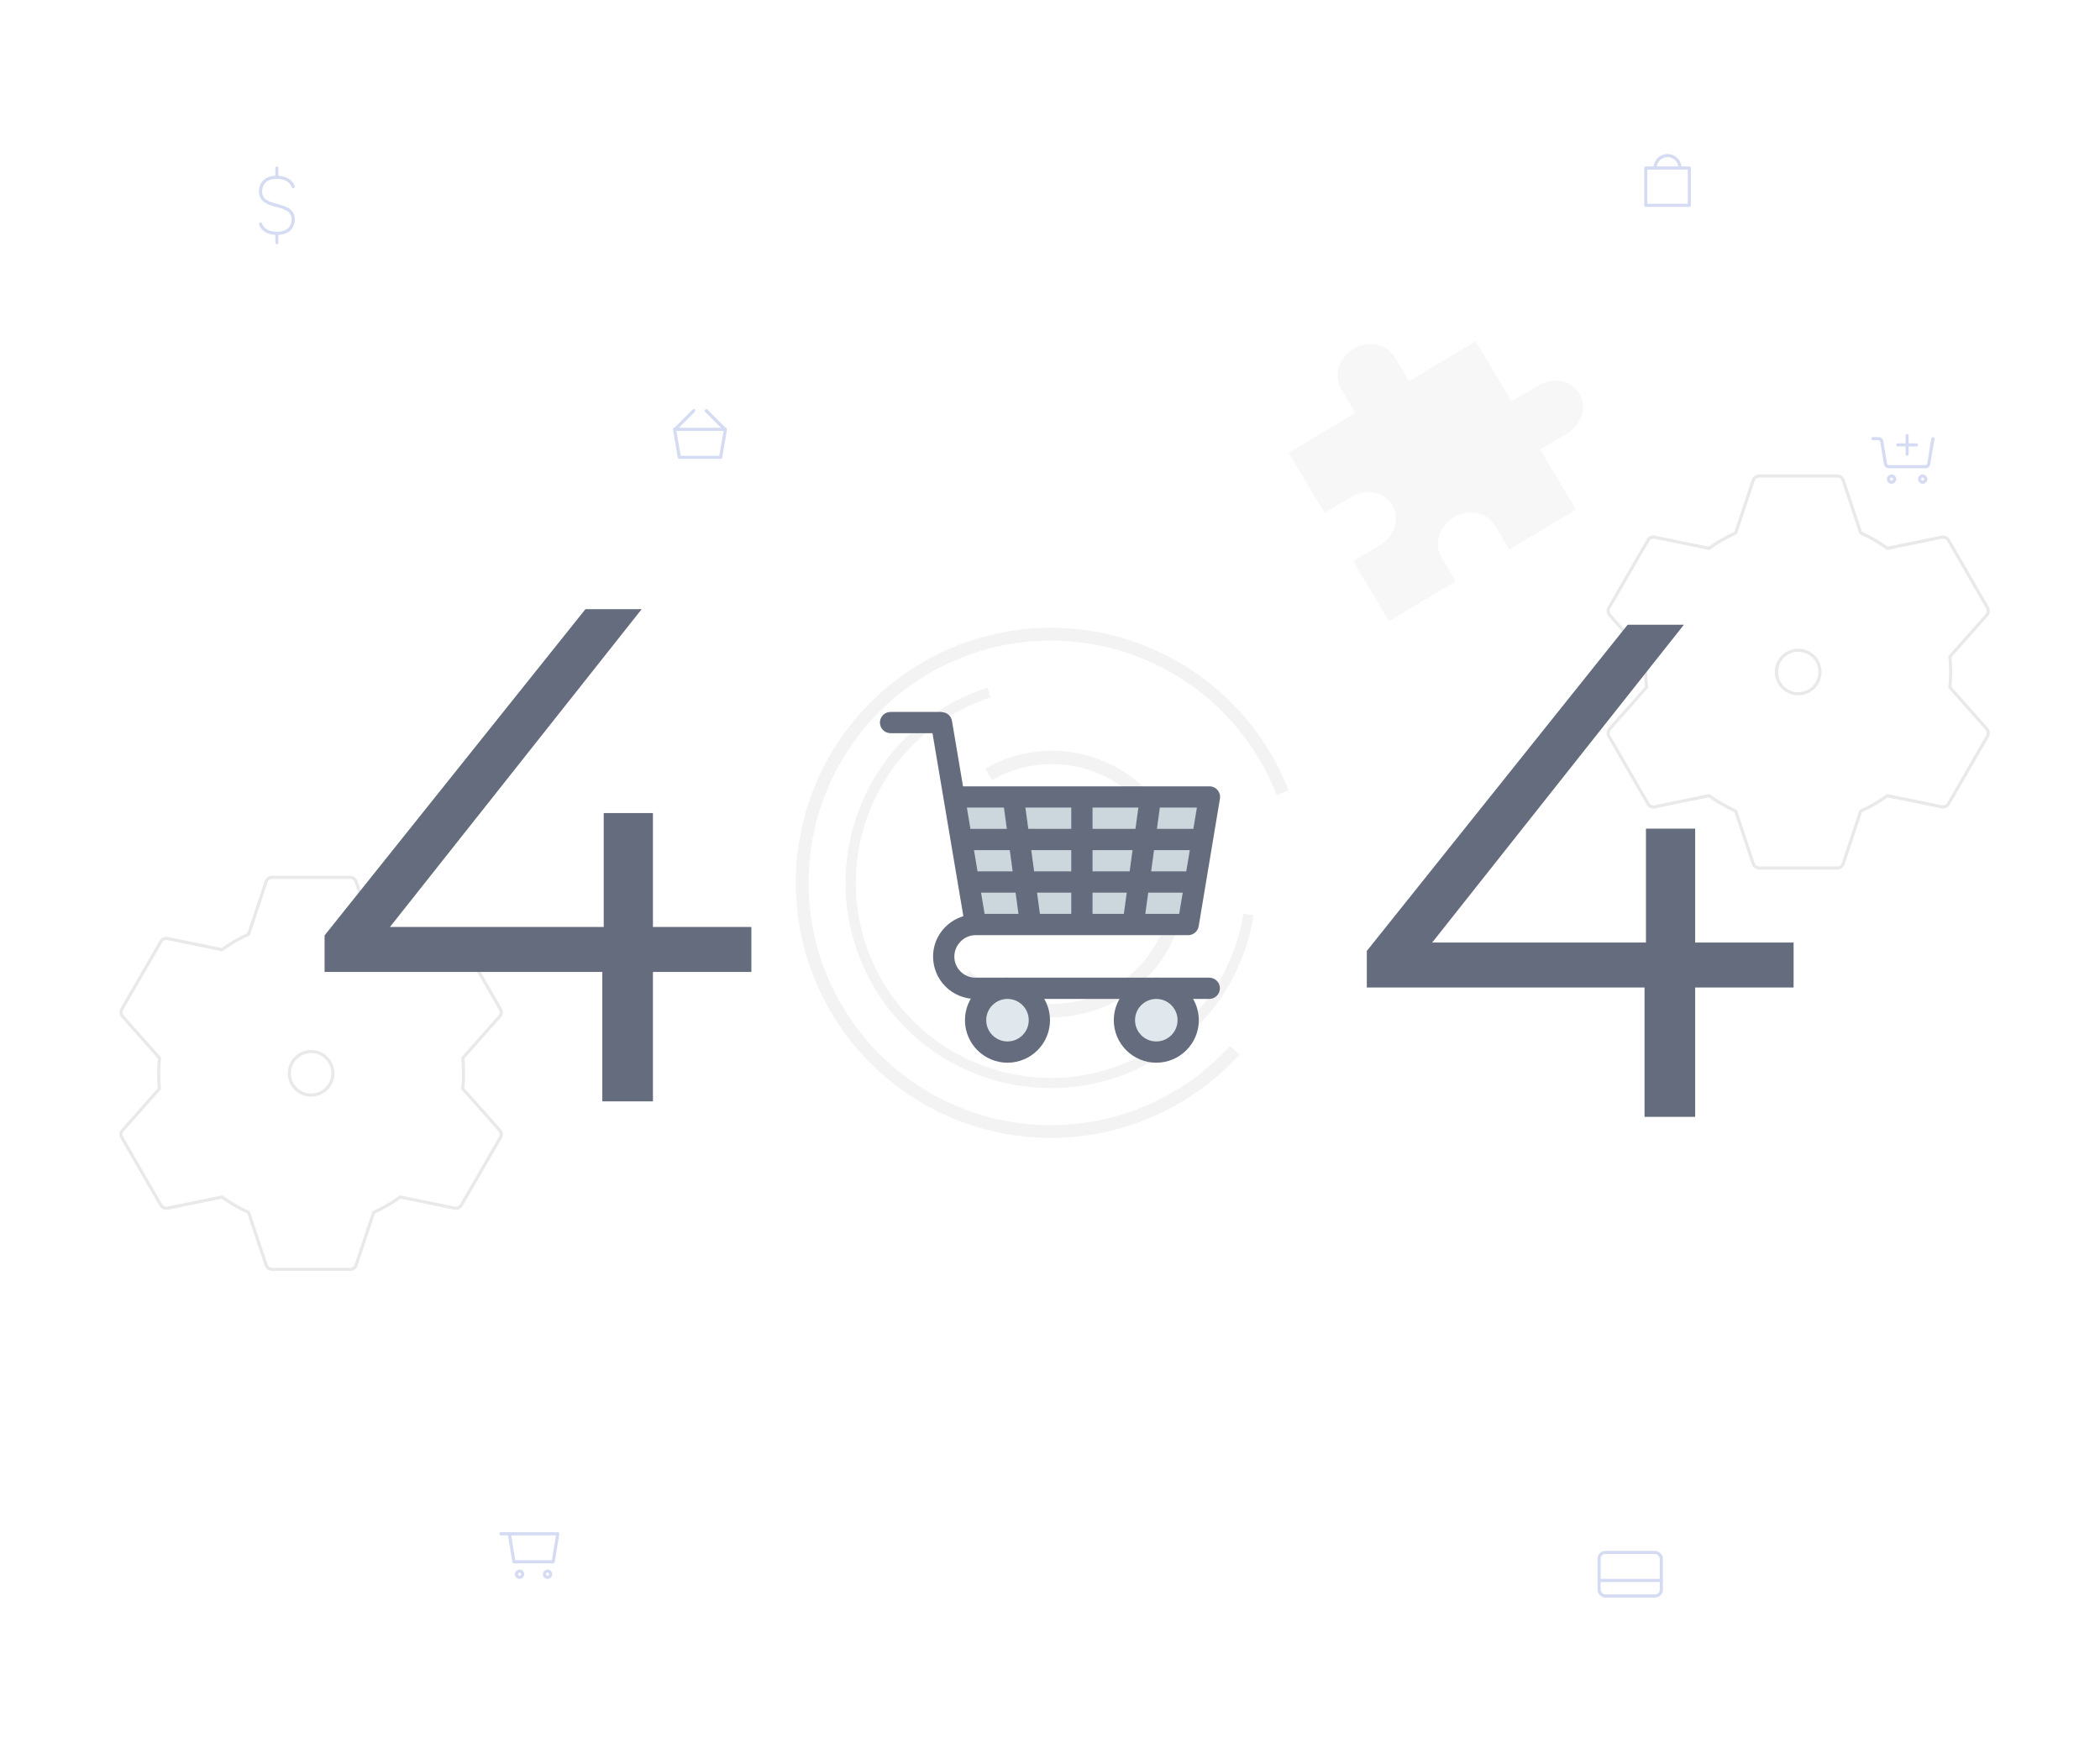 <svg width="675" height="567" viewBox="0 0 675 567" fill="none" xmlns="http://www.w3.org/2000/svg">
<rect width="675" height="567" fill="white"/>
<g opacity="0.2" filter="url(#filter0_f)">
<path d="M414.191 254.037C407.725 237.419 396.018 223.362 380.845 213.996C365.672 204.63 347.859 200.465 330.106 202.132C312.353 203.799 295.627 211.208 282.463 223.235C269.299 235.263 260.414 251.253 257.155 268.784C253.895 286.315 256.439 304.43 264.401 320.385C272.362 336.341 285.307 349.266 301.275 357.202C317.243 365.139 335.362 367.655 352.888 364.368C370.413 361.081 386.39 352.171 398.397 338.988L395.349 336.212C383.946 348.732 368.772 357.194 352.128 360.316C335.483 363.437 318.275 361.048 303.11 353.51C287.945 345.973 275.651 333.698 268.09 318.545C260.529 303.392 258.113 286.187 261.208 269.538C264.304 252.888 272.742 237.702 285.244 226.279C297.746 214.857 313.631 207.82 330.492 206.237C347.352 204.654 364.269 208.609 378.68 217.505C393.09 226.4 404.208 239.75 410.349 255.532L414.191 254.037Z" fill="#C4C4C4"/>
<path d="M317.388 221C306.233 224.623 296.245 231.152 288.452 239.917C280.658 248.681 275.341 259.364 273.047 270.866C270.754 282.368 271.567 294.273 275.402 305.357C279.237 316.44 285.957 326.301 294.869 333.925C303.781 341.55 314.564 346.661 326.108 348.734C337.652 350.807 349.539 349.766 360.547 345.719C371.555 341.672 381.286 334.765 388.738 325.709C396.19 316.652 401.094 305.773 402.946 294.192L399.669 293.668C397.91 304.667 393.253 314.999 386.175 323.6C379.098 332.201 369.857 338.761 359.402 342.605C348.948 346.448 337.658 347.436 326.694 345.468C315.731 343.499 305.491 338.644 297.026 331.404C288.562 324.163 282.181 314.798 278.538 304.271C274.895 293.745 274.124 282.438 276.302 271.515C278.48 260.591 283.53 250.446 290.932 242.122C298.333 233.798 307.819 227.597 318.413 224.156L317.388 221Z" fill="#C4C4C4"/>
<path d="M308.647 315.216C314.412 320.693 321.588 324.456 329.371 326.086C337.155 327.716 345.238 327.148 352.716 324.445C360.195 321.741 366.773 317.01 371.715 310.781C376.658 304.551 379.769 297.069 380.7 289.172C381.632 281.275 380.347 273.274 376.99 266.065C373.632 258.857 368.335 252.725 361.691 248.356C355.047 243.987 347.317 241.554 339.369 241.328C331.42 241.102 323.565 243.093 316.684 247.078L318.844 250.808C325.033 247.224 332.097 245.434 339.246 245.637C346.395 245.84 353.347 248.028 359.323 251.958C365.298 255.887 370.063 261.402 373.082 267.885C376.102 274.369 377.257 281.564 376.419 288.667C375.582 295.77 372.784 302.499 368.339 308.102C363.894 313.705 357.977 317.96 351.251 320.391C344.525 322.822 337.255 323.333 330.255 321.867C323.255 320.401 316.801 317.016 311.615 312.091L308.647 315.216Z" fill="#C4C4C4"/>
</g>
<path d="M85.544 283.368L85.07 283.209V283.209L85.544 283.368ZM79.9 300.299L80.106 300.755L80.305 300.665L80.375 300.457L79.9 300.299ZM71.346 305.247L71.246 305.737L71.461 305.781L71.639 305.652L71.346 305.247ZM53.852 301.667L53.953 301.177L53.852 301.667ZM51.719 302.627L51.286 302.377L51.719 302.627ZM39.161 324.378L38.728 324.128H38.728L39.161 324.378ZM39.397 326.705L39.023 327.037H39.023L39.397 326.705ZM51.245 340.067L51.743 340.117L51.764 339.899L51.619 339.736L51.245 340.067ZM51.246 349.937L51.62 350.269L51.765 350.105L51.743 349.887L51.246 349.937ZM39.397 363.3L39.023 362.968H39.023L39.397 363.3ZM39.161 365.627L38.728 365.877H38.728L39.161 365.627ZM51.719 387.378L51.286 387.628H51.286L51.719 387.378ZM53.852 388.338L53.752 387.848H53.752L53.852 388.338ZM71.352 384.757L71.644 384.352L71.466 384.223L71.251 384.267L71.352 384.757ZM79.9 389.701L80.375 389.543L80.305 389.335L80.106 389.245L79.9 389.701ZM85.544 406.632L86.019 406.474L85.544 406.632ZM114.456 406.632L113.981 406.474L114.456 406.632ZM120.1 389.701L119.894 389.245L119.695 389.335L119.625 389.543L120.1 389.701ZM128.648 384.757L128.749 384.267L128.534 384.223L128.356 384.352L128.648 384.757ZM146.147 388.338L146.247 387.848L146.147 388.338ZM148.28 387.378L148.713 387.628L148.28 387.378ZM160.839 365.627L161.272 365.877L160.839 365.627ZM160.603 363.3L160.229 363.631L160.603 363.3ZM148.754 349.938L148.257 349.888L148.235 350.106L148.38 350.269L148.754 349.938ZM148.755 340.067L148.381 339.735L148.235 339.899L148.257 340.117L148.755 340.067ZM160.603 326.705L160.229 326.374V326.374L160.603 326.705ZM160.839 324.378L161.272 324.128L160.839 324.378ZM148.28 302.627L147.847 302.877V302.877L148.28 302.627ZM146.147 301.667L146.047 301.177L146.147 301.667ZM128.654 305.247L128.361 305.652L128.539 305.781L128.754 305.737L128.654 305.247ZM120.1 300.299L119.625 300.457L119.695 300.665L119.894 300.755L120.1 300.299ZM114.456 283.368L113.981 283.526V283.526L114.456 283.368ZM86.019 283.526C86.223 282.913 86.796 282.5 87.442 282.5V281.5C86.365 281.5 85.41 282.189 85.07 283.209L86.019 283.526ZM80.375 300.457L86.019 283.526L85.07 283.209L79.426 300.141L80.375 300.457ZM71.639 305.652C74.275 303.749 77.109 302.104 80.106 300.755L79.695 299.843C76.637 301.22 73.743 302.899 71.053 304.842L71.639 305.652ZM53.752 302.157L71.246 305.737L71.446 304.757L53.953 301.177L53.752 302.157ZM52.152 302.877C52.475 302.317 53.12 302.028 53.752 302.157L53.953 301.177C52.898 300.962 51.824 301.445 51.286 302.377L52.152 302.877ZM39.594 324.628L52.152 302.877L51.286 302.377L38.728 324.128L39.594 324.628ZM39.771 326.374C39.342 325.891 39.271 325.188 39.594 324.628L38.728 324.128C38.19 325.06 38.309 326.232 39.023 327.037L39.771 326.374ZM51.619 339.736L39.771 326.374L39.023 327.037L50.871 340.399L51.619 339.736ZM51.5 345C51.5 343.352 51.582 341.723 51.743 340.117L50.748 340.018C50.584 341.656 50.5 343.318 50.5 345H51.5ZM51.743 349.887C51.582 348.28 51.5 346.65 51.5 345H50.5C50.5 346.683 50.584 348.347 50.748 349.987L51.743 349.887ZM39.771 363.631L51.62 350.269L50.871 349.606L39.023 362.968L39.771 363.631ZM39.594 365.377C39.271 364.817 39.342 364.114 39.771 363.631L39.023 362.968C38.309 363.773 38.19 364.945 38.728 365.877L39.594 365.377ZM52.152 387.128L39.594 365.377L38.728 365.877L51.286 387.628L52.152 387.128ZM53.752 387.848C53.12 387.977 52.475 387.688 52.152 387.128L51.286 387.628C51.824 388.56 52.898 389.043 53.953 388.828L53.752 387.848ZM71.251 384.267L53.752 387.848L53.953 388.828L71.452 385.247L71.251 384.267ZM80.106 389.245C77.111 387.897 74.278 386.253 71.644 384.352L71.059 385.162C73.747 387.103 76.639 388.781 79.695 390.157L80.106 389.245ZM86.019 406.474L80.375 389.543L79.426 389.859L85.07 406.791L86.019 406.474ZM87.442 407.5C86.796 407.5 86.223 407.087 86.019 406.474L85.07 406.791C85.41 407.811 86.365 408.5 87.442 408.5V407.5ZM112.558 407.5H87.442V408.5H112.558V407.5ZM113.981 406.474C113.777 407.087 113.204 407.5 112.558 407.5V408.5C113.635 408.5 114.59 407.811 114.93 406.791L113.981 406.474ZM119.625 389.543L113.981 406.474L114.93 406.791L120.574 389.859L119.625 389.543ZM128.356 384.352C125.721 386.253 122.889 387.897 119.894 389.245L120.305 390.157C123.361 388.781 126.253 387.103 128.941 385.162L128.356 384.352ZM146.247 387.848L128.749 384.267L128.548 385.247L146.047 388.828L146.247 387.848ZM147.847 387.128C147.524 387.688 146.88 387.977 146.247 387.848L146.047 388.828C147.101 389.043 148.175 388.56 148.713 387.628L147.847 387.128ZM160.406 365.377L147.847 387.128L148.713 387.628L161.272 365.877L160.406 365.377ZM160.229 363.631C160.657 364.114 160.728 364.817 160.406 365.377L161.272 365.877C161.81 364.945 161.691 363.773 160.977 362.968L160.229 363.631ZM148.38 350.269L160.229 363.631L160.977 362.968L149.128 349.606L148.38 350.269ZM148.5 345C148.5 346.65 148.418 348.281 148.257 349.888L149.252 349.988C149.416 348.347 149.5 346.683 149.5 345H148.5ZM148.257 340.117C148.418 341.722 148.5 343.352 148.5 345H149.5C149.5 343.318 149.416 341.656 149.252 340.017L148.257 340.117ZM160.229 326.374L148.381 339.735L149.129 340.399L160.977 327.037L160.229 326.374ZM160.406 324.628C160.728 325.188 160.657 325.891 160.229 326.374L160.977 327.037C161.691 326.232 161.81 325.06 161.272 324.128L160.406 324.628ZM147.847 302.877L160.406 324.628L161.272 324.128L148.713 302.377L147.847 302.877ZM146.247 302.157C146.88 302.028 147.524 302.317 147.847 302.877L148.713 302.377C148.175 301.445 147.101 300.962 146.047 301.177L146.247 302.157ZM128.754 305.737L146.247 302.157L146.047 301.177L128.554 304.757L128.754 305.737ZM119.894 300.755C122.891 302.104 125.725 303.749 128.361 305.652L128.947 304.842C126.256 302.899 123.363 301.22 120.305 299.843L119.894 300.755ZM113.981 283.526L119.625 300.457L120.574 300.141L114.93 283.209L113.981 283.526ZM112.558 282.5C113.204 282.5 113.777 282.913 113.981 283.526L114.93 283.209C114.59 282.189 113.635 281.5 112.558 281.5V282.5ZM87.442 282.5H112.558V281.5H87.442V282.5Z" fill="#E9E9E9"/>
<path fill-rule="evenodd" clip-rule="evenodd" d="M100 352C103.866 352 107 348.866 107 345C107 341.134 103.866 338 100 338C96.134 338 93 341.134 93 345C93 348.866 96.134 352 100 352Z" stroke="#E9E9E9"/>
<path d="M563.544 154.368L563.07 154.209V154.209L563.544 154.368ZM557.9 171.299L558.106 171.755L558.305 171.665L558.375 171.457L557.9 171.299ZM549.346 176.247L549.246 176.737L549.461 176.781L549.639 176.652L549.346 176.247ZM531.852 172.667L531.953 172.177H531.953L531.852 172.667ZM529.719 173.627L529.286 173.377L529.719 173.627ZM517.161 195.378L516.728 195.128H516.728L517.161 195.378ZM517.397 197.705L517.022 198.037H517.022L517.397 197.705ZM529.245 211.067L529.743 211.117L529.764 210.899L529.619 210.736L529.245 211.067ZM529.246 220.937L529.62 221.269L529.765 221.105L529.743 220.887L529.246 220.937ZM517.397 234.3L517.022 233.968H517.022L517.397 234.3ZM517.161 236.627L516.728 236.877H516.728L517.161 236.627ZM529.719 258.378L529.286 258.628L529.719 258.378ZM531.852 259.338L531.752 258.848H531.752L531.852 259.338ZM549.351 255.757L549.644 255.352L549.466 255.223L549.251 255.267L549.351 255.757ZM557.9 260.701L558.375 260.543L558.305 260.335L558.106 260.245L557.9 260.701ZM563.544 277.632L564.018 277.474L563.544 277.632ZM592.456 277.632L591.981 277.474L592.456 277.632ZM598.1 260.701L597.894 260.245L597.695 260.335L597.625 260.543L598.1 260.701ZM606.648 255.757L606.749 255.267L606.534 255.223L606.356 255.352L606.648 255.757ZM624.147 259.338L624.247 258.848L624.147 259.338ZM626.28 258.378L626.713 258.628L626.28 258.378ZM638.839 236.627L639.272 236.877L638.839 236.627ZM638.603 234.3L638.229 234.631L638.603 234.3ZM626.754 220.938L626.257 220.888L626.235 221.106L626.38 221.269L626.754 220.938ZM626.755 211.067L626.381 210.735L626.235 210.899L626.257 211.117L626.755 211.067ZM638.603 197.705L638.229 197.374V197.374L638.603 197.705ZM638.839 195.378L639.272 195.128L638.839 195.378ZM626.28 173.627L625.847 173.877V173.877L626.28 173.627ZM624.147 172.667L624.047 172.177L624.147 172.667ZM606.654 176.247L606.361 176.652L606.539 176.781L606.754 176.737L606.654 176.247ZM598.1 171.299L597.625 171.457L597.695 171.665L597.894 171.755L598.1 171.299ZM592.456 154.368L591.981 154.526V154.526L592.456 154.368ZM564.018 154.526C564.223 153.913 564.796 153.5 565.442 153.5V152.5C564.365 152.5 563.41 153.189 563.07 154.209L564.018 154.526ZM558.375 171.457L564.018 154.526L563.07 154.209L557.426 171.141L558.375 171.457ZM549.639 176.652C552.275 174.749 555.109 173.104 558.106 171.755L557.695 170.843C554.637 172.22 551.743 173.899 549.053 175.842L549.639 176.652ZM531.752 173.157L549.246 176.737L549.446 175.757L531.953 172.177L531.752 173.157ZM530.152 173.877C530.475 173.317 531.12 173.028 531.752 173.157L531.953 172.177C530.898 171.962 529.824 172.445 529.286 173.377L530.152 173.877ZM517.594 195.628L530.152 173.877L529.286 173.377L516.728 195.128L517.594 195.628ZM517.771 197.374C517.342 196.891 517.271 196.188 517.594 195.628L516.728 195.128C516.19 196.06 516.309 197.232 517.022 198.037L517.771 197.374ZM529.619 210.736L517.771 197.374L517.022 198.037L528.871 211.399L529.619 210.736ZM529.5 216C529.5 214.352 529.582 212.723 529.743 211.117L528.748 211.018C528.584 212.656 528.5 214.318 528.5 216H529.5ZM529.743 220.887C529.582 219.28 529.5 217.65 529.5 216H528.5C528.5 217.683 528.584 219.347 528.748 220.987L529.743 220.887ZM517.771 234.631L529.62 221.269L528.872 220.606L517.022 233.968L517.771 234.631ZM517.594 236.377C517.271 235.817 517.342 235.114 517.771 234.631L517.022 233.968C516.309 234.773 516.19 235.945 516.728 236.877L517.594 236.377ZM530.152 258.128L517.594 236.377L516.728 236.877L529.286 258.628L530.152 258.128ZM531.752 258.848C531.12 258.977 530.475 258.688 530.152 258.128L529.286 258.628C529.824 259.56 530.898 260.043 531.953 259.828L531.752 258.848ZM549.251 255.267L531.752 258.848L531.953 259.828L549.452 256.247L549.251 255.267ZM558.106 260.245C555.111 258.897 552.279 257.253 549.644 255.352L549.059 256.162C551.747 258.103 554.639 259.781 557.695 261.157L558.106 260.245ZM564.018 277.474L558.375 260.543L557.426 260.859L563.07 277.791L564.018 277.474ZM565.442 278.5C564.796 278.5 564.223 278.087 564.018 277.474L563.07 277.791C563.41 278.811 564.365 279.5 565.442 279.5V278.5ZM590.558 278.5H565.442V279.5H590.558V278.5ZM591.981 277.474C591.777 278.087 591.204 278.5 590.558 278.5V279.5C591.635 279.5 592.59 278.811 592.93 277.791L591.981 277.474ZM597.625 260.543L591.981 277.474L592.93 277.791L598.574 260.859L597.625 260.543ZM606.356 255.352C603.721 257.253 600.889 258.897 597.894 260.245L598.305 261.157C601.361 259.781 604.253 258.103 606.941 256.162L606.356 255.352ZM624.247 258.848L606.749 255.267L606.548 256.247L624.047 259.828L624.247 258.848ZM625.847 258.128C625.524 258.688 624.88 258.977 624.247 258.848L624.047 259.828C625.101 260.043 626.175 259.56 626.713 258.628L625.847 258.128ZM638.406 236.377L625.847 258.128L626.713 258.628L639.272 236.877L638.406 236.377ZM638.229 234.631C638.657 235.114 638.728 235.817 638.406 236.377L639.272 236.877C639.81 235.945 639.691 234.773 638.977 233.968L638.229 234.631ZM626.38 221.269L638.229 234.631L638.977 233.968L627.128 220.606L626.38 221.269ZM626.5 216C626.5 217.65 626.418 219.281 626.257 220.888L627.252 220.988C627.416 219.347 627.5 217.683 627.5 216H626.5ZM626.257 211.117C626.418 212.722 626.5 214.352 626.5 216H627.5C627.5 214.318 627.416 212.656 627.252 211.017L626.257 211.117ZM638.229 197.374L626.381 210.735L627.129 211.399L638.977 198.037L638.229 197.374ZM638.406 195.628C638.728 196.188 638.657 196.891 638.229 197.374L638.977 198.037C639.691 197.232 639.81 196.06 639.272 195.128L638.406 195.628ZM625.847 173.877L638.406 195.628L639.272 195.128L626.713 173.377L625.847 173.877ZM624.247 173.157C624.88 173.028 625.524 173.317 625.847 173.877L626.713 173.377C626.175 172.445 625.101 171.962 624.047 172.177L624.247 173.157ZM606.754 176.737L624.247 173.157L624.047 172.177L606.554 175.757L606.754 176.737ZM597.894 171.755C600.891 173.104 603.725 174.749 606.361 176.652L606.947 175.842C604.256 173.899 601.363 172.22 598.305 170.843L597.894 171.755ZM591.981 154.526L597.625 171.457L598.574 171.141L592.93 154.209L591.981 154.526ZM590.558 153.5C591.204 153.5 591.777 153.913 591.981 154.526L592.93 154.209C592.59 153.189 591.635 152.5 590.558 152.5V153.5ZM565.442 153.5H590.558V152.5H565.442V153.5Z" fill="#E9E9E9"/>
<path fill-rule="evenodd" clip-rule="evenodd" d="M578 223C581.866 223 585 219.866 585 216C585 212.134 581.866 209 578 209C574.134 209 571 212.134 571 216C571 219.866 574.134 223 578 223Z" stroke="#E9E9E9"/>
<path d="M241.514 312.416H209.874V354H193.602V312.416H104.332V300.664L188.178 195.8H206.258L125.35 297.952H194.054V261.34H209.874V297.952H241.514V312.416Z" fill="#656C7D"/>
<path d="M576.514 317.416H544.874V359H528.602V317.416H439.332V305.664L523.178 200.8H541.258L460.35 302.952H529.054V266.34H544.874V302.952H576.514V317.416Z" fill="#656C7D"/>
<path d="M621.292 141L619.946 149.163C619.867 149.646 619.449 150 618.96 150H607.043C606.554 150 606.136 149.646 606.056 149.163L604.849 141.837C604.769 141.354 604.351 141 603.862 141H602" stroke="#D4DBF2" stroke-linecap="round" stroke-linejoin="round"/>
<path fill-rule="evenodd" clip-rule="evenodd" d="M608 155C608.552 155 609 154.552 609 154C609 153.448 608.552 153 608 153C607.448 153 607 153.448 607 154C607 154.552 607.448 155 608 155Z" stroke="#D4DBF2"/>
<path fill-rule="evenodd" clip-rule="evenodd" d="M618 155C618.552 155 619 154.552 619 154C619 153.448 618.552 153 618 153C617.448 153 617 153.448 617 154C617 154.552 617.448 155 618 155Z" stroke="#D4DBF2"/>
<path d="M616 143H610" stroke="#D4DBF2" stroke-linecap="round"/>
<path d="M613 140V146" stroke="#D4DBF2" stroke-linecap="round"/>
<path d="M89 54V57" stroke="#D4DBF2" stroke-linecap="round"/>
<path d="M89 75V78" stroke="#D4DBF2" stroke-linecap="round"/>
<path d="M94.25 60C94.25 60 93.5 57 89 57C84.5 57 83.75 59.935 83.75 61.5C83.75 67.71 94.25 64.447 94.25 70.5C94.25 72.065 93.5 75 89 75C84.5 75 83.75 72 83.75 72" stroke="#D4DBF2" stroke-linecap="round"/>
<rect x="514" y="499" width="20" height="14" rx="2" stroke="#D4DBF2" stroke-linecap="round" stroke-linejoin="round"/>
<path d="M514 508H534" stroke="#D4DBF2" stroke-linecap="round"/>
<path fill-rule="evenodd" clip-rule="evenodd" d="M163.71 493H179.292L177.808 502H165.194L163.71 493Z" stroke="#D4DBF2" stroke-linecap="round" stroke-linejoin="round"/>
<path fill-rule="evenodd" clip-rule="evenodd" d="M167 507C167.552 507 168 506.552 168 506C168 505.448 167.552 505 167 505C166.448 505 166 505.448 166 506C166 506.552 166.448 507 167 507Z" stroke="#D4DBF2"/>
<path fill-rule="evenodd" clip-rule="evenodd" d="M176 507C176.552 507 177 506.552 177 506C177 505.448 176.552 505 176 505C175.448 505 175 505.448 175 506C175 506.552 175.448 507 176 507Z" stroke="#D4DBF2"/>
<path d="M165 493H161" stroke="#D4DBF2" stroke-linecap="round"/>
<path fill-rule="evenodd" clip-rule="evenodd" d="M233 138L227 132L233 138Z" stroke="#D4DBF2" stroke-linecap="round" stroke-linejoin="round"/>
<path d="M217 138L223 132" stroke="#D4DBF2" stroke-linecap="round" stroke-linejoin="round"/>
<path fill-rule="evenodd" clip-rule="evenodd" d="M216.813 138H233.188L231.628 147H218.372L216.813 138Z" stroke="#D4DBF2" stroke-linecap="round" stroke-linejoin="round"/>
<rect x="529" y="54" width="14" height="12" stroke="#D4DBF2" stroke-linecap="round" stroke-linejoin="round"/>
<path d="M532 54C532 51.791 533.791 50 536 50C538.209 50 540 51.791 540 54" stroke="#D4DBF2" stroke-linecap="round" stroke-linejoin="round"/>
<path opacity="0.4" d="M431.084 124.998C428.54 120.728 430.324 114.975 435.069 112.148C439.814 109.322 445.722 110.492 448.266 114.762L452.872 122.494L474.35 109.7L485.865 129.03L494.456 123.912C499.201 121.085 505.11 122.256 507.654 126.526C510.197 130.796 508.413 136.55 503.668 139.376L495.077 144.494L506.592 163.824L485.115 176.619L480.509 168.887C477.965 164.616 472.056 163.446 467.311 166.272C462.567 169.099 460.782 174.852 463.326 179.122L467.932 186.854L446.454 199.649L434.939 180.319L443.53 175.201C448.275 172.374 450.059 166.621 447.516 162.351C444.972 158.081 439.063 156.91 434.318 159.737L425.727 164.855L414.212 145.525L435.69 132.73L431.084 124.998Z" fill="#EBEBEB"/>
<path d="M381.917 297.167H313.583L306.75 256.167H388.75L381.917 297.167Z" fill="#CCD6DD"/>
<path d="M388.695 314.25H313.529C309.791 314.25 306.75 311.206 306.75 307.471C306.75 303.737 309.846 300.583 313.583 300.583L313.607 300.58L313.635 300.583H381.917C382.725 300.583 383.508 300.296 384.125 299.773C384.742 299.25 385.153 298.525 385.286 297.727L392.119 256.727C392.202 256.238 392.177 255.736 392.046 255.257C391.915 254.778 391.681 254.334 391.36 253.955C391.039 253.576 390.639 253.272 390.188 253.064C389.737 252.856 389.247 252.748 388.75 252.75H309.541L305.988 231.683C305.852 230.92 305.458 230.228 304.872 229.722C304.286 229.215 303.544 228.926 302.77 228.902C302.715 228.891 302.677 228.833 302.623 228.833H286.25C285.344 228.833 284.475 229.193 283.834 229.834C283.193 230.475 282.833 231.344 282.833 232.25C282.833 233.156 283.193 234.025 283.834 234.666C284.475 235.307 285.344 235.667 286.25 235.667H299.732L309.651 294.488C304.041 296.172 299.917 301.321 299.917 307.471C299.921 311.08 301.357 314.54 303.909 317.091C306.46 319.643 309.92 321.079 313.529 321.083H388.695C389.602 321.083 390.471 320.723 391.111 320.083C391.752 319.442 392.112 318.573 392.112 317.667C392.112 316.761 391.752 315.891 391.111 315.251C390.471 314.61 389.602 314.25 388.695 314.25ZM381.302 280.083H370.003L370.936 273.25H382.436L381.302 280.083ZM363.105 280.083H351.167V273.25H364.037L363.105 280.083ZM344.333 280.083H332.396L331.463 273.25H344.333V280.083ZM325.501 280.083H314.202L313.064 273.25H324.568L325.501 280.083ZM316.477 293.75L315.34 286.917H326.433L327.366 293.75H316.477ZM334.264 293.75L333.332 286.917H344.333V293.75H334.264ZM351.167 293.75V286.917H362.168L361.236 293.75H351.167ZM368.137 293.75L369.07 286.917H380.164L379.026 293.75H368.137ZM384.715 259.583L383.577 266.417H371.872L372.804 259.583H384.715ZM365.906 259.583L364.973 266.417H351.167V259.583H365.906ZM344.333 259.583V266.417H330.527L329.594 259.583H344.333ZM322.696 259.583L323.628 266.417H311.919L310.782 259.583H322.696Z" fill="#656C7D"/>
<path d="M323.833 338.167C329.494 338.167 334.083 333.578 334.083 327.917C334.083 322.256 329.494 317.667 323.833 317.667C318.172 317.667 313.583 322.256 313.583 327.917C313.583 333.578 318.172 338.167 323.833 338.167Z" fill="#E1E8ED"/>
<path d="M323.833 341.583C316.296 341.583 310.167 335.454 310.167 327.917C310.167 320.38 316.296 314.25 323.833 314.25C331.37 314.25 337.5 320.38 337.5 327.917C337.5 335.454 331.37 341.583 323.833 341.583ZM323.833 321.083C320.065 321.083 317 324.148 317 327.917C317 331.685 320.065 334.75 323.833 334.75C327.602 334.75 330.666 331.685 330.666 327.917C330.666 324.148 327.602 321.083 323.833 321.083Z" fill="#656C7D"/>
<path d="M371.667 338.167C377.328 338.167 381.917 333.578 381.917 327.917C381.917 322.256 377.328 317.667 371.667 317.667C366.006 317.667 361.417 322.256 361.417 327.917C361.417 333.578 366.006 338.167 371.667 338.167Z" fill="#E1E8ED"/>
<path d="M371.667 341.583C364.13 341.583 358 335.454 358 327.917C358 320.38 364.13 314.25 371.667 314.25C379.204 314.25 385.333 320.38 385.333 327.917C385.333 335.454 379.204 341.583 371.667 341.583ZM371.667 321.083C367.898 321.083 364.833 324.148 364.833 327.917C364.833 331.685 367.898 334.75 371.667 334.75C375.435 334.75 378.5 331.685 378.5 327.917C378.5 324.148 375.435 321.083 371.667 321.083Z" fill="#656C7D"/>
<defs>
<filter id="filter0_f" x="254.773" y="200.773" width="160.418" height="166" filterUnits="userSpaceOnUse" color-interpolation-filters="sRGB">
<feFlood flood-opacity="0" result="BackgroundImageFix"/>
<feBlend mode="normal" in="SourceGraphic" in2="BackgroundImageFix" result="shape"/>
<feGaussianBlur stdDeviation="0.5" result="effect1_foregroundBlur"/>
</filter>
</defs>
</svg>
